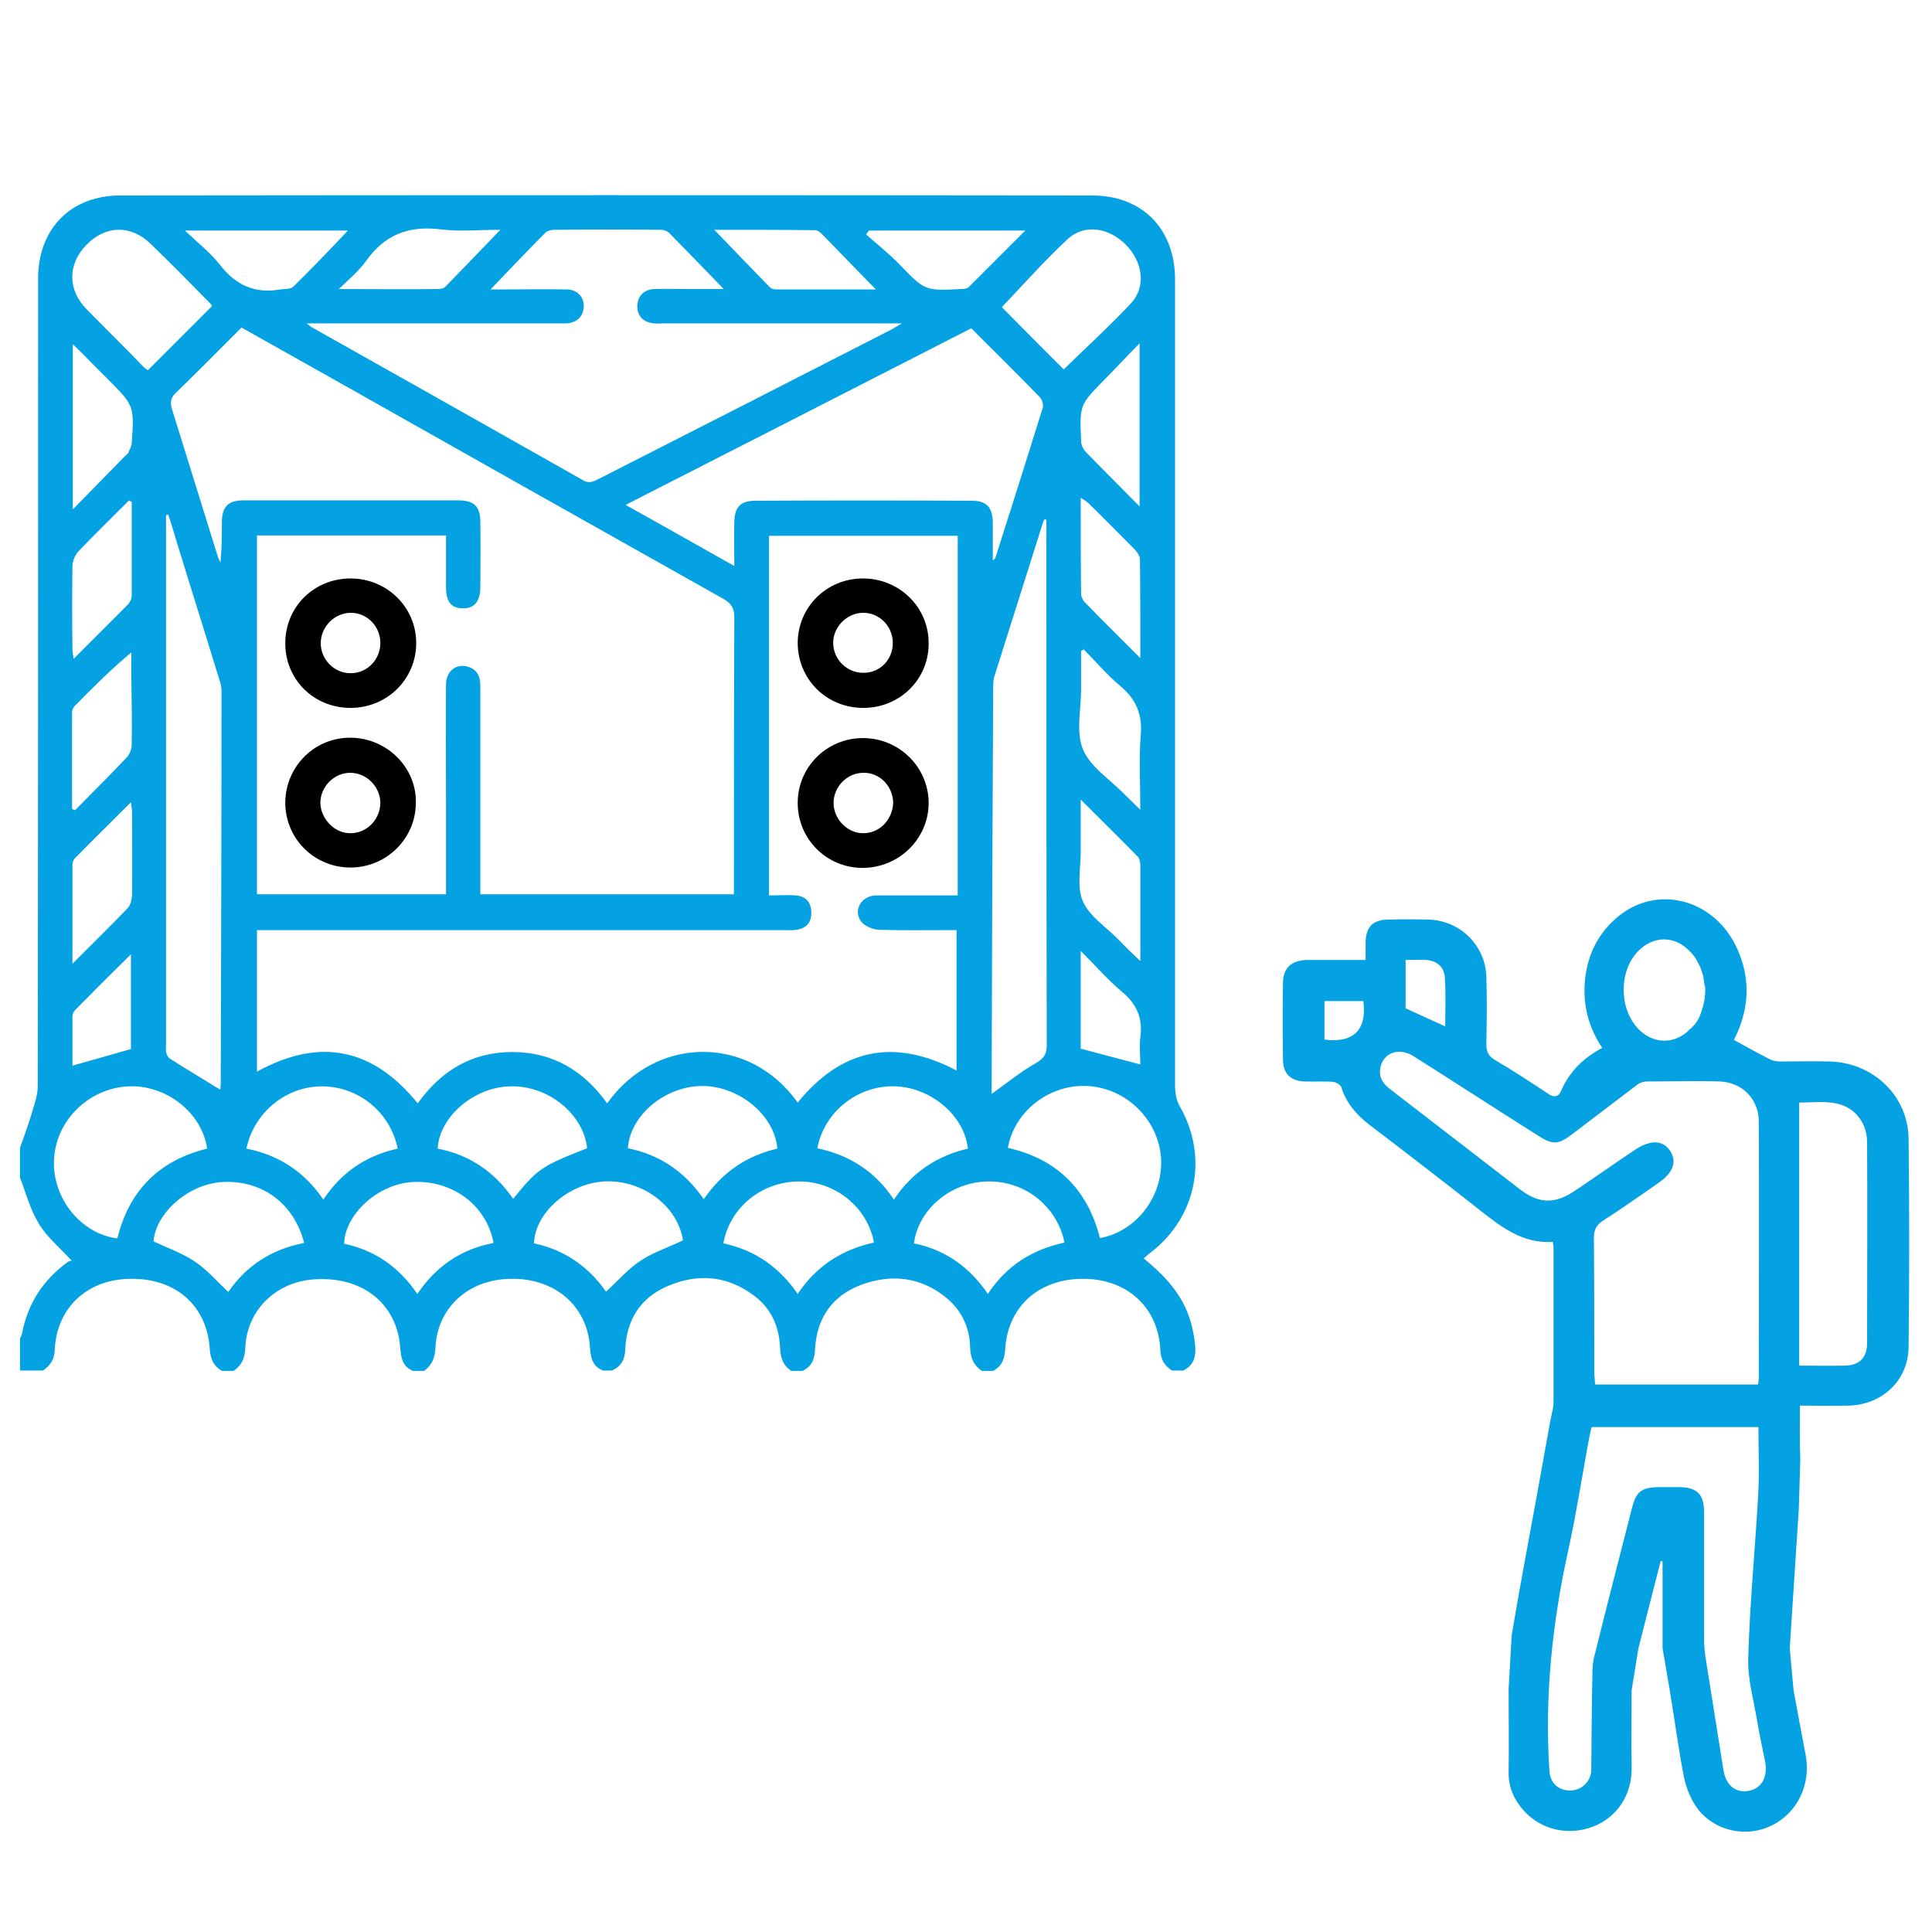 <?xml version="1.0" encoding="utf-8"?>
<!-- Generator: Adobe Illustrator 26.5.2, SVG Export Plug-In . SVG Version: 6.00 Build 0)  -->
<svg version="1.1" id="Vrstva_1" xmlns="http://www.w3.org/2000/svg" xmlns:xlink="http://www.w3.org/1999/xlink" x="0px" y="0px"
	 viewBox="0 0 512 512" style="enable-background:new 0 0 512 512;" xml:space="preserve">
<style type="text/css">
	.st0{fill:#04A1E3;}
</style>
<g>
	<path class="st0" d="M340,260.4c-0.1,6.8-0.1,13.5,0,20.3c0,3.8,2,5.8,5.8,5.9c2.5,0.1,5-0.1,7.5,0.1c0.8,0.1,2,0.8,2.2,1.5
		c1.3,4.2,4,7.2,7.3,9.8c9.6,7.3,19.2,14.7,28.6,22.1c6,4.7,11.9,9.6,20.1,9c0.1,0.7,0.2,1,0.2,1.3c0,13.7,0,27.5,0,41.2
		c0,1.5-0.5,3.1-0.9,5.2l-2.7,15c-2.5,13.9-5.2,27.8-7.5,41.7l-0.8,14.1c0,7.7,0.1,15,0,22.3c0,3.8,1.4,6.9,3.8,9.7
		c4.6,5.3,11.9,7,18.5,4.5c6.6-2.5,10.5-8.7,10.3-15.9c-0.1-6.7,0-13.4,0-20.3l1.8-11.1c2-7.8,3.9-15.4,5.9-23.1
		c0.2,0,0.4,0.1,0.5,0.1v23l1.9,11.1c1.3,7.8,2.3,15.6,3.8,23.2c0.6,2.9,1.9,6,3.7,8.4c4.7,5.9,12.9,7.5,19.5,4.3
		c6.9-3.4,10.5-11,9-18.8c-1.1-5.6-2.1-11.2-3.2-17.2l-1-11c0.8-12.4,1.6-24.5,2.4-36.9l0.4-13.2c-0.2-4.6-0.1-9.3-0.1-14.2
		c4.6,0,8.8,0.1,12.9,0c8.8-0.2,15.8-6.6,15.9-15.5c0.2-18.4,0.2-36.9,0-55.3c-0.2-11.5-9.6-20.2-21.1-20.4c-4.3-0.1-8.5,0-12.8,0
		c-0.9,0-1.9-0.1-2.7-0.5c-3.2-1.6-6.4-3.4-9.7-5.2c0.2-0.4,0.6-1.3,1-2.1c3.1-7.3,3.2-14.5,0-21.8c-5.7-13.1-20.6-17.4-31.2-9.2
		c-5.7,4.5-8.7,10.5-9.3,17.7c-0.5,6.3,1,12.1,4.6,17.5c-5,2.7-8.7,6.3-10.9,11.4c-0.7,1.7-2,1.8-3.5,0.7c-4.7-3.1-9.4-6.2-14.2-9
		c-1.6-1-2.1-2.2-2.1-4.1c0.1-5.9,0.2-11.9,0-17.8c-0.2-8.3-6.9-14.9-15.2-15.2c-3.7-0.1-7.3-0.1-10.9,0c-4,0.1-5.8,1.9-5.9,6
		c0,1.5,0,3,0,4.7c-5.5,0-10.5,0-15.5,0C342.2,254.5,340.1,256.5,340,260.4z M476.8,292.2c2.8,0,6-0.4,9.1,0.1
		c5.3,0.7,8.9,5,8.9,10.4c0.1,17.8,0,35.6,0,53.3c0,3.8-2.1,5.8-5.7,5.9c-3.9,0.1-7.9,0-12.3,0V292.2z M383,272
		c-3.7-1.7-6.9-3.1-10.5-4.8v-12.8c1.9,0,3.8-0.1,5.6,0c2.9,0.3,4.7,2,4.8,4.8C383.2,263.5,383,267.7,383,272z M451.9,261.8
		c0,0.2,0,0.5,0,0.7c0,0.5,0,0.9-0.1,1.3c0,0.1,0,0.1,0,0.2c0,0.2,0,0.5-0.1,0.7c0,0.2,0,0.5-0.1,0.7c-0.1,0.4-0.1,0.7-0.2,1
		c-0.1,0.4-0.2,0.7-0.3,1c-0.1,0.2-0.1,0.4-0.2,0.6c-0.1,0.4-0.2,0.7-0.4,1.1c0,0.2-0.1,0.3-0.2,0.5c-0.3,0.7-0.7,1.3-1.2,1.9
		c-0.2,0.2-0.3,0.4-0.5,0.5c-0.2,0.3-0.4,0.5-0.7,0.7c-4,4.2-9.8,4.1-13.8-0.1c-5-5.3-5.1-15-0.2-20.3c4.1-4.4,9.9-4.5,14-0.1
		c0.7,0.7,1.3,1.4,1.7,2.2c0.1,0.2,0.2,0.3,0.2,0.4c0.1,0.2,0.2,0.4,0.3,0.5c0.2,0.4,0.4,0.8,0.6,1.3c0.1,0.3,0.2,0.6,0.3,0.9
		c0,0,0,0,0,0c0.1,0.3,0.2,0.6,0.3,0.9c0.1,0.3,0.1,0.7,0.2,1c0,0.2,0,0.5,0.1,0.7c0,0.2,0,0.4,0.1,0.5l0,0.5
		C451.9,261.4,451.9,261.6,451.9,261.8z M415.7,410.4c2.1-9.6,3.6-19.4,5.4-29.1c0.2-1,0.4-2,0.7-3.1H466c0,6.3,0.3,12.4-0.1,18.5
		c-0.8,14.2-2.2,28.4-2.6,42.7c-0.2,5.6,1.5,11.3,2.4,16.9c0.6,3.6,1.4,7.1,2.1,10.7c0.7,4-1,7-4.4,7.6c-3.5,0.6-6.1-1.5-6.7-5.7
		c-1.6-10-3.2-20.1-4.8-30.2c-0.2-1.5-0.3-3.1-0.3-4.7c0-11,0-22,0-33.1c0-4.9-1.8-6.8-6.8-6.8h-5.3c-4.5,0.1-5.9,1.2-7,5.5
		c-3.3,13-6.7,26-9.9,39c-0.5,1.7-0.6,3.5-0.6,5.2c-0.2,8.4-0.2,16.8-0.3,25.2c0,3-2.5,5.5-5.6,5.5c-3.2,0-5.4-2.1-5.5-5.4
		C409.3,449.4,411.4,429.8,415.7,410.4z M365.8,283c0.8-4.1,5-5.5,8.8-3.1c10.9,6.9,21.7,13.9,32.6,20.8c4.3,2.8,5.7,2.8,9.8-0.4
		c5.7-4.3,11.4-8.7,17.1-13c0.6-0.4,1.5-0.7,2.3-0.7c6.4,0,12.9-0.2,19.3,0c6,0.2,10.4,4.7,10.4,10.6c0.1,22.7,0,45.3,0,68
		c0,0.5-0.1,1-0.2,1.7h-43.2c0-1.1-0.2-2.2-0.2-3.3c0-11.8,0-23.7-0.1-35.6c0-2.1,0.7-3.4,2.4-4.5c5-3.2,9.8-6.6,14.7-10
		c3.9-2.7,5-5.6,3.1-8.5c-1.9-2.9-5.2-3-9.3-0.3c-5.4,3.6-10.6,7.3-16,10.9c-5.3,3.6-9.6,3.4-14.6-0.5
		c-11.4-8.8-22.7-17.5-34.1-26.3C366.8,287.5,365.3,285.7,365.8,283z M351,265.3h10.3c1,7.6-2.6,11.2-10.3,10.2V265.3z"/>
	<path class="st0" d="M316.6,355.4c-1.2-8.9-4.8-14.8-13.5-21.9c0.7-0.6,1.3-1.2,2-1.7c12.1-9.4,15.2-25.4,7.5-38.7
		c-0.8-1.4-1.1-3.2-1.2-4.9c0-71.4,0-142.7,0-214.1c0-10.7-5.5-18.7-15-21.4c-2.2-0.6-4.6-0.9-6.9-0.9c-85.9-0.1-171.7-0.1-257.6,0
		c-13.1,0-21.8,8.8-21.8,22c0,71.4,0,142.7-0.1,214.1c0,2.5-1,5-1.7,7.5c-0.9,3-2,5.9-3,8.8v7.9c1.6,4.1,2.7,8.5,5,12.2
		c2.1,3.5,5.4,6.2,8.7,9.8c0,0-0.6,0-1,0.3c-6.6,4.8-10.7,11.1-12.2,19.2c-0.1,0.4-0.3,0.7-0.5,1.1v8.5h6.1c1.9-1.3,3-2.9,3.1-5.4
		c0.5-11.3,8.7-18.9,20.3-18.9c11.9-0.1,20.1,7.2,20.8,18.7c0.2,2.6,1,4.4,3.2,5.7h3.1c2.2-1.5,3-3.4,3.1-6.1
		c0.4-10.2,8.5-17.9,19.1-18.2c11.8-0.5,20.3,6.1,21.8,16.6c0.4,2.9,0,6.2,3.5,7.7h3c2.1-1.5,2.9-3.6,3-6.2
		c0.5-10.6,8.8-18.1,20-18.2c11.5-0.2,20,7,20.9,17.6c0.2,2.8,0.4,5.5,3.5,6.7h2.4c2.4-1.1,3.4-2.9,3.5-5.5
		c0.3-7.9,4-13.8,11.3-16.9c7.7-3.3,15.3-2.8,22.2,2.1c4.8,3.3,7.2,8.1,7.5,13.9c0.1,2.7,0.6,4.9,3,6.5h3c2.5-1.2,3.2-3.2,3.3-5.9
		c0.5-8.1,4.5-14,12.2-16.9c8.1-3,16-2.1,22.8,3.6c4,3.4,6,7.9,6.1,13.1c0.1,2.7,0.9,4.6,3.1,6.1h3c2.4-1.3,3.1-3.3,3.2-6
		c0.8-11.3,9.2-18.6,21.1-18.4c11.4,0.2,19.5,7.7,20,18.9c0.1,2.6,1.2,4.2,3.1,5.4h3C317,361.5,317,358.5,316.6,355.4z M302.2,282.1
		c-5.2-1.4-10.2-2.7-15.8-4.2V252c4.1,4.1,7.2,7.7,10.9,10.8c3.9,3.2,5.6,7,4.9,12.1C301.9,277.3,302.2,279.9,302.2,282.1z
		 M286.4,225v-13.1c5.5,5.5,10.4,10.3,15.2,15.2c0.4,0.4,0.5,1.3,0.6,1.9c0,8.3,0,16.6,0,25.7c-2.2-2.1-4-3.8-5.7-5.6
		c-3.3-3.4-7.9-6.3-9.6-10.4C285.3,234.8,286.5,229.6,286.4,225z M302.3,195c-0.5,6.2-0.1,12.5-0.1,19.6c-1.8-1.8-3.1-3-4.4-4.3
		c-3.7-3.8-8.9-7.1-10.8-11.7c-1.9-4.6-0.5-10.5-0.5-15.9v-10.2c0.2-0.1,0.5-0.2,0.7-0.4c3.2,3.2,6.2,6.8,9.7,9.7
		C301.2,185.4,302.8,189.5,302.3,195z M302,134.2c-5.1-5.2-9.8-9.8-14.3-14.5c-0.7-0.7-1.2-1.9-1.2-2.9c-0.4-9.5-0.4-9.5,6.3-16.3
		c2.9-2.9,5.7-6,9.2-9.5V134.2z M302.1,148.2c0.1,8.5,0.1,16.9,0.1,26.2c-5.3-5.3-10.1-10-14.7-14.8c-0.6-0.6-1-1.5-1-2.4
		c-0.1-8.3-0.1-16.5-0.1-25.3c0.9,0.6,1.4,0.9,1.9,1.3c4.2,4.1,8.3,8.3,12.4,12.4C301.4,146.4,302.1,147.4,302.1,148.2z M283,63.3
		c4.4-4,10.8-3,15.3,1.5c4.6,4.6,5.5,11.2,1.4,15.6c-5.7,6.1-11.9,11.7-17.8,17.5c-5.5-5.5-11.1-11.1-16.4-16.5
		C271.2,75.4,276.8,69.1,283,63.3z M228.2,244.2c0.9,1.2,3,2.1,4.6,2.2c5.9,0.2,11.8,0.1,17.6,0.1h3.1v37.2
		c-16.5-8.7-30.5-5.8-42.1,8.5c-12.9-18.2-37.8-17.7-50.5,0.2c-6.2-8.7-14.5-13.6-25.1-13.6c-10.6,0-18.8,4.8-25.1,13.6
		c-11.8-14.6-25.9-17.6-42.6-8.4v-37.5H208c1,0,2.1,0.1,3.1-0.1c2.6-0.4,4-2,3.9-4.6c0-2.6-1.4-4.3-4.1-4.5c-2.3-0.2-4.6,0-7.1,0
		V142h50v95.3c-7.3,0-14.5,0-21.7,0C228.3,237.4,226,241.2,228.2,244.2z M58.4,149.1c-0.3-0.7-0.6-1.3-0.8-2c-4-12.8-8-25.7-12-38.6
		c-0.5-1.7-0.5-2.9,0.9-4.3c5.9-5.7,11.6-11.5,17.5-17.4c8.2,4.6,16.2,9.1,24.2,13.6c34.5,19.5,69,38.9,103.5,58.3
		c2.1,1.2,2.9,2.5,2.9,4.9c-0.1,23.3-0.1,46.6-0.1,70v3.4h-67.2v-3.5c0-17,0-34.1,0-51.1c0-2.2-0.2-4.3-2.5-5.4
		c-3.3-1.6-6.6,0.5-6.6,4.4c-0.1,10.6,0,21.3,0,31.9V237H68.1v-95.1h50.1c0,4.6,0,9.2,0,13.7c0,3.9,1.4,5.6,4.4,5.6
		c3.1,0.1,4.7-1.8,4.7-5.7c0-5.7,0.1-11.4,0-17c0-4.3-1.6-5.9-5.9-5.9H64.6c-4.1,0-5.7,1.6-5.8,5.6
		C58.8,141.9,58.8,145.4,58.4,149.1z M58.7,183.8c0,34.4-0.1,68.7-0.2,103.1c0,0.8-0.1,1.6-0.1,1.9c-4.5-2.8-8.9-5.4-13.3-8.2
		c-0.5-0.3-0.9-1-1-1.5c-0.2-0.7-0.1-1.4-0.1-2.1V136.5c0.2,0,0.4-0.1,0.6-0.1c0.8,2.4,1.5,4.7,2.2,7.1c3.7,12.1,7.5,24.1,11.2,36.2
		C58.5,181,58.8,182.4,58.7,183.8z M200.2,132.7c-3.9,0-5.5,1.6-5.6,5.6c-0.1,3.7,0,7.4,0,11.7c-9.7-5.5-19-10.7-28.8-16.2
		c30.8-15.7,61.1-31.2,91.6-46.8c6.2,6.2,12.3,12.2,18.2,18.3c0.6,0.6,1,2.1,0.7,2.9c-4.1,13.2-8.3,26.4-12.5,39.6
		c-0.1,0.2-0.2,0.3-0.7,0.7c0-3.6,0-6.9,0-10.2c-0.1-3.9-1.7-5.6-5.5-5.6C238.5,132.6,219.3,132.6,200.2,132.7z M262.8,287.2
		c0.1-34.9,0.2-69.7,0.4-104.6c0-1.2,0-2.5,0.4-3.6c4.2-13.4,8.5-26.8,12.7-40.2c0.1-0.4,0.3-0.7,0.4-1.1c0.2,0,0.4,0,0.6,0v3
		c0,45.4,0,90.9,0.1,136.3c0,2.5-0.8,3.5-3,4.8c-4,2.3-7.7,5.3-11.6,8.1V287.2z M230.3,61.1h41.4c-5.2,5.2-10.1,10.1-15,15
		c-0.4,0.4-1.3,0.5-2,0.5c-9.7,0.5-9.6,0.4-16.4-6.6c-2.7-2.8-5.9-5.3-8.8-7.9C229.8,61.8,230,61.5,230.3,61.1z M215.9,61
		c0.7,0,1.5,0.5,2,1.1c4.5,4.6,9,9.3,14.2,14.6h-26.6c-0.5,0-1.1-0.2-1.4-0.5c-4.8-4.9-9.5-9.8-14.8-15.3
		C198.7,60.9,207.3,60.9,215.9,61z M146.9,60.9c9.4-0.1,18.9-0.1,28.3,0c0.8,0,1.8,0.4,2.3,1c4.6,4.7,9.2,9.4,14.3,14.7h-9
		c-3.1,0-6.3-0.1-9.4,0c-2.7,0.1-4.4,1.8-4.5,4.4c-0.1,2.7,1.6,4.5,4.5,4.7c0.8,0.1,1.6,0,2.4,0h63.2c-1.5,0.9-2.3,1.4-3.1,1.8
		c-25.8,13.2-51.6,26.4-77.4,39.5c-1.4,0.7-2.5,1.2-4.1,0.2c-24-13.6-48-27.1-72-40.6c-0.2-0.1-0.3-0.3-1.2-0.9h66.6
		c0.8,0,1.6,0,2.4,0c2.7-0.2,4.4-1.9,4.5-4.4c0.1-2.6-1.7-4.6-4.6-4.6c-5.5-0.1-11,0-16.4,0h-3.7c5.2-5.4,9.8-10.3,14.6-15.1
		C145.2,61.1,146.1,60.9,146.9,60.9z M96.9,69.3c5-7.1,11.4-9.6,20-8.5c4.9,0.6,9.9,0.1,15.7,0.1c-5.2,5.4-9.8,10.2-14.5,15
		c-0.4,0.5-1.2,0.7-1.9,0.7c-8.5,0.1-17,0-26.4,0C92.6,73.9,95.1,71.8,96.9,69.3z M92.2,61.1c-5,5.3-9.7,10.2-14.5,14.9
		c-0.7,0.7-2.2,0.5-3.4,0.7c-6.7,1.2-11.8-1.1-16-6.5c-2.5-3.2-5.7-5.7-9.3-9.1H92.2z M22.9,64.9c5-5.2,11.8-5.4,17-0.3
		c5.4,5.2,10.7,10.6,15.9,15.9c0.2,0.2,0.3,0.5,0.4,0.6c-5.6,5.6-11.2,11.2-17,17c-0.2-0.1-0.7-0.4-1.1-0.8
		C33.1,92.1,28,87.1,22.9,81.9C17.9,76.8,17.9,70,22.9,64.9z M33.9,240.6c-4.6,4.8-9.4,9.5-14.7,14.8c0-9.4,0-17.9,0-26.4
		c0-0.5,0.3-1.2,0.7-1.6c4.7-4.8,9.6-9.6,14.8-14.8c0.1,1.2,0.3,1.9,0.3,2.7c0,7.3,0.1,14.6,0,21.9
		C34.9,238.4,34.6,239.8,33.9,240.6z M34.7,252.9V278c-5.2,1.5-10.1,2.9-15.5,4.4c0-4.1,0-8.6,0-13c0-0.5,0.2-1.2,0.6-1.6
		C24.6,262.9,29.4,258.1,34.7,252.9z M34.9,197.4c0,1.1-0.5,2.4-1.2,3.2c-4.5,4.8-9.2,9.4-13.8,14.1c-0.3-0.1-0.5-0.2-0.8-0.3
		c0-8.6,0-17.1,0-25.7c0-0.5,0.3-1.2,0.7-1.6c4.7-4.8,9.5-9.6,15-14.2v6.2C34.9,185.2,35,191.3,34.9,197.4z M34.9,117.6
		c-0.1,0.8-0.6,1.6-0.9,2.4c-0.2,0.3-0.5,0.6-0.9,0.9c-4.4,4.5-8.8,9-13.8,14.1V91.2c1.8,1.8,3.3,3.2,4.7,4.7l4.3,4.3
		C35.6,107.5,35.6,107.5,34.9,117.6z M19.2,150c0-1.3,0.7-2.9,1.6-3.9c4.4-4.6,8.9-9,13.4-13.5c0.2,0.2,0.5,0.3,0.7,0.4
		c0,8.3,0,16.5,0,24.8c0,0.8-0.4,1.8-1,2.4c-4.7,4.7-9.4,9.4-14.4,14.4c-0.1-1.1-0.3-1.8-0.3-2.5C19.1,164.8,19.1,157.4,19.2,150z
		 M31.1,328.2c-9.6-1.2-17.2-10.6-16.8-20.7c0.4-10.4,9-19,19.6-19.6c10.1-0.5,19.6,6.9,21,16.5C42.2,307.5,34.2,315.5,31.1,328.2z
		 M60.5,342.4c-3-2.8-5.6-5.9-8.9-8.1c-3.3-2.2-7.2-3.6-10.9-5.3c0.5-7.3,8.8-14.9,17.6-15.7c10.7-0.9,19.6,5.4,22.3,16.1
		C71.9,331.1,65.3,335.4,60.5,342.4z M85.7,317.9c-5-7.3-11.7-11.8-20.4-13.5c2-9.6,10.5-16.5,20-16.5c9.7,0,18.1,6.8,20.1,16.5
		C97.2,306.2,90.6,310.5,85.7,317.9z M110.6,342.9c-5-7.3-11.4-11.6-19.4-13.3c0.2-7.7,8.7-15.5,17.5-16.3
		c10.7-0.9,20.2,5.8,22.1,16.1C122.3,331,115.6,335.5,110.6,342.9z M136,317.7c-4.9-7.1-11.6-11.7-20-13.3c0.4-8.4,9.5-16.2,19-16.5
		c10.1-0.4,19.6,7.2,20.6,16.4C143.5,309,142.4,309.8,136,317.7z M169.9,334c-3.4,2.2-6.1,5.4-9.3,8.3c-4.6-6.6-11-11.1-19.1-12.8
		c0.3-8.1,9.1-15.8,18.5-16.4c10.2-0.6,19.6,6.5,21,15.6C177.3,330.5,173.3,331.8,169.9,334z M186.5,317.8
		c-5-7.3-11.7-11.8-20.1-13.5c0.6-8.9,10.1-16.6,19.9-16.5c9.7,0.1,19,7.8,19.7,16.6C197.8,306.3,191.4,310.7,186.5,317.8z
		 M211.4,342.9c-4.9-7.1-11.3-11.6-19.7-13.4c1.7-9.5,10.1-16.3,19.9-16.4c9.7-0.1,18.3,6.8,20,16.2
		C223.3,331.1,216.4,335.4,211.4,342.9z M236.9,317.9c-5-7.5-11.8-11.8-20.3-13.6c1.9-9.9,11-16.9,21-16.4c9.4,0.5,18,7.9,18.9,16.5
		C248.3,306.3,241.7,310.7,236.9,317.9z M261.8,342.9c-5-7.3-11.4-11.7-19.6-13.4c1.2-9,9.6-16.1,19.3-16.4
		c9.9-0.3,18.6,6.4,20.6,16.2C273.7,331.1,266.8,335.3,261.8,342.9z M291.5,328.1c-3.3-13-11.5-21-24.4-23.9
		c1.7-9.7,11-16.9,21-16.4c10.4,0.5,19,9,19.6,19.3C308.2,317.1,301.1,326.4,291.5,328.1z"/>
	<path d="M93,195.5c-9.6-0.1-17.2,7.5-17.4,17c-0.1,9.5,7.4,17.2,16.9,17.4c9.6,0.2,17.6-7.4,17.7-17
		C110.5,203.5,102.6,195.6,93,195.5z M93.1,220.8c-4.3,0.2-8.1-3.7-8.2-8c0-4.3,3.6-8,7.9-8c4.3,0,7.9,3.6,8,7.9
		C100.8,217,97.4,220.7,93.1,220.8z"/>
	<path d="M92.9,153.3c-9.6,0-17.2,7.4-17.3,17c-0.1,9.7,7.5,17.3,17.3,17.3c9.6,0,17.3-7.5,17.4-17
		C110.4,161,102.6,153.3,92.9,153.3z M93,178.4c-4.4,0.1-8.1-3.7-8-8.1c0.1-4.3,3.7-7.9,8-7.9c4.3,0,7.8,3.6,7.8,8
		C100.8,174.8,97.3,178.4,93,178.4z"/>
	<path d="M246.1,212.8c0-9.4-7.7-17.1-17.2-17.2c-9.7-0.1-17.5,7.6-17.5,17.2c0,9.5,7.6,17.2,17.2,17.2
		C238.2,230,246.1,222.3,246.1,212.8z M229,220.8c-4.3,0.2-8.1-3.7-8.1-8c0-4.3,3.6-8,7.9-8c4.3-0.1,7.8,3.5,7.9,7.9
		C236.6,217,233.3,220.7,229,220.8z"/>
	<path d="M228.8,187.6c9.6,0,17.3-7.5,17.3-17c0.1-9.6-7.7-17.3-17.4-17.3c-9.6,0-17.2,7.5-17.3,17C211.4,180,219,187.6,228.8,187.6
		z M228.6,162.4c4.3-0.1,7.9,3.4,8,7.8c0.1,4.5-3.3,8.1-7.7,8.1c-4.3,0.1-8-3.4-8.1-7.8C220.7,166.3,224.3,162.5,228.6,162.4z"/>
</g>
</svg>
